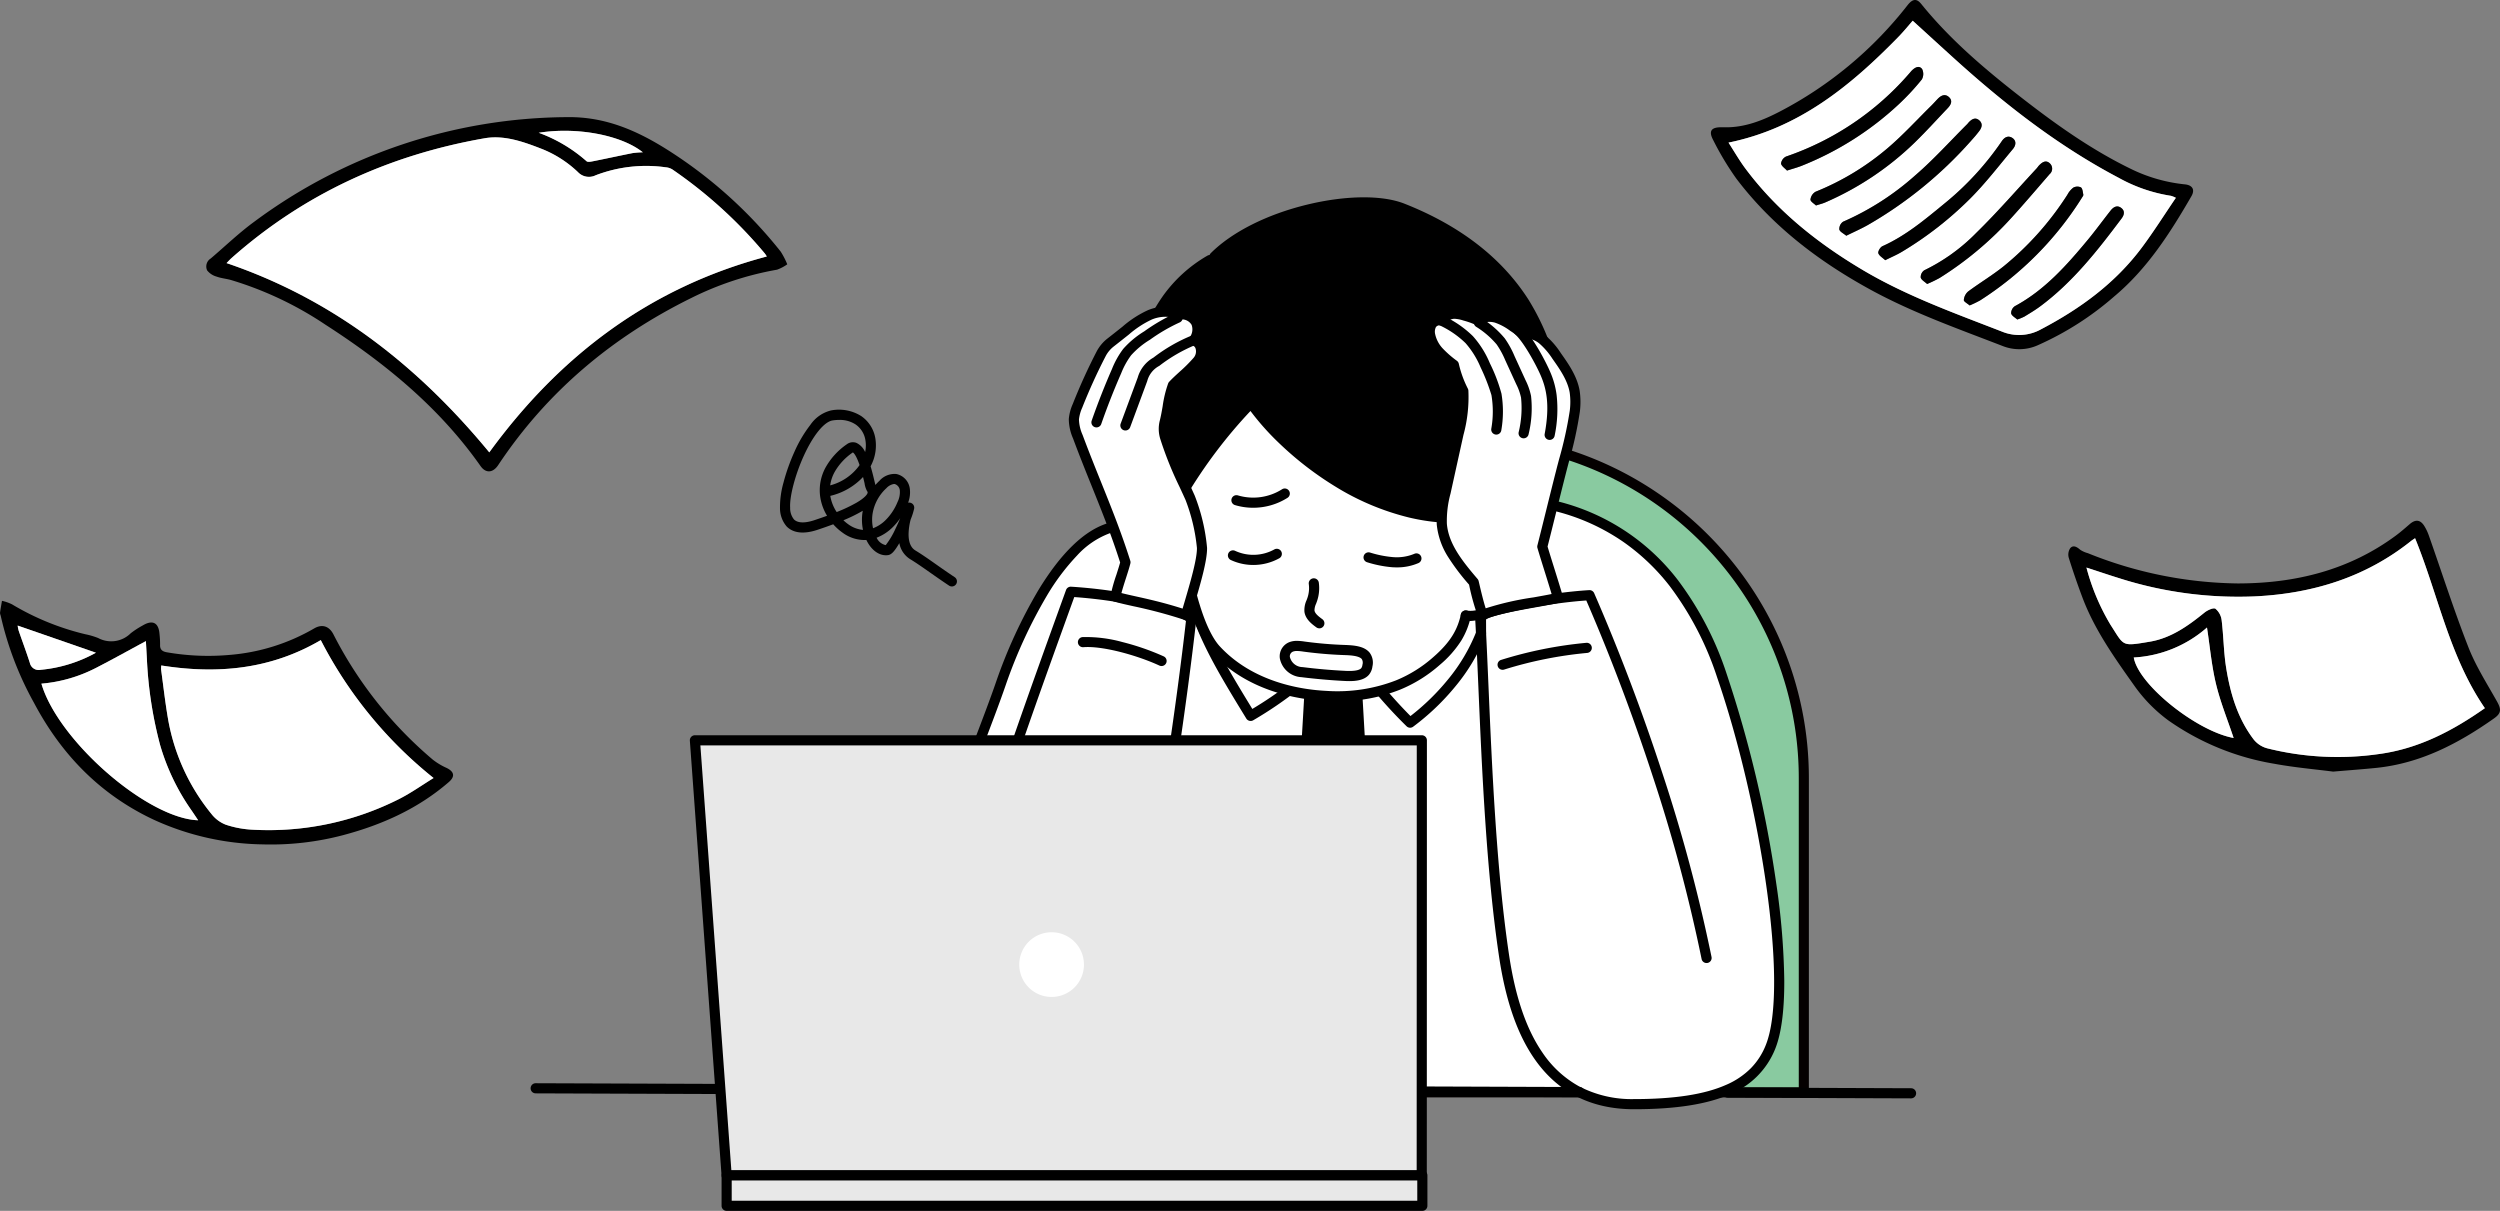 <svg xmlns="http://www.w3.org/2000/svg" xmlns:xlink="http://www.w3.org/1999/xlink" width="493.274" height="238.91" viewBox="0 0 493.274 238.91"><rect x="0" y="0" width="493.274" height="238.91" fill="#808080" stroke="none"/><defs><clipPath id="a"><rect width="493.274" height="238.91" fill="none"/></clipPath></defs><g clip-path="url(#a)"><path d="M213.786,215.53V153.607A67.087,67.087,0,0,1,280.874,86.52h7.952a67.085,67.085,0,0,1,67.085,67.086V215.53Z" fill="#89caa0"/><path d="M355.911,216.526H213.786a1,1,0,0,1-1-1V153.607a67.769,67.769,0,0,1,11.628-38.066,68.279,68.279,0,0,1,29.954-24.666,67.66,67.66,0,0,1,26.5-5.351h7.952a67.767,67.767,0,0,1,38.065,11.628A68.277,68.277,0,0,1,351.556,127.1a67.658,67.658,0,0,1,5.351,26.5V215.53A1,1,0,0,1,355.911,216.526Zm-141.129-1.992H354.915V153.606a65.777,65.777,0,0,0-11.286-36.951,66.284,66.284,0,0,0-29.078-23.946,65.674,65.674,0,0,0-25.725-5.193h-7.952A65.779,65.779,0,0,0,243.922,98.8a66.287,66.287,0,0,0-23.947,29.079,65.676,65.676,0,0,0-5.193,25.725Z" fill="#040000"/><path d="M300.446,104.206c4.274-9.047,7.561-23.295,6.87-26.43-1.394-6.321-3.67-26.055-30.585-36.678-8.582-3.387-25.889-.534-34.492,7.531l-3.511,2.686c-7.341,4.232-11.032,10.765-13.285,17.376-2.695,7.908,1.122,21.778,3.813,29.592l3.941-.9A96.62,96.62,0,0,1,246.86,79.532c5.1,7.705,24.861,26.789,47.917,21.88"/><path d="M214.713,214.641l95.349.152a23.408,23.408,0,0,0,12.311,3.069c16.505-.071,23.973-4.012,26.923-11.183,4.94-12.009-1.254-49.355-9.523-73.29-3.436-9.948-11.186-27.867-32.365-33.425l-88.6,4.242c-9.854,3.09-17.912,20.715-21.331,30.668-5.714,16.631-22.882,55.339-17.941,67.348,2.95,7.171,7.727,15.082,23.528,15.675,4.458.168,10.618-2.88,11.436-3.183.124-.046.268-.115.285-.247s-.232-.2-.075.174" fill="#fff"/><path d="M84.146,1.306h0L0,1A1,1,0,0,1-1,0,1,1,0,0,1,0-1L84.15-.694a1,1,0,0,1,0,2Z" transform="translate(105.696 214.731)"/><path d="M258.352,137.013c-1.216,22.077-3.788,59.34-4.855,78.706l18.823-.066-4.494-78.284Z"/><path d="M258.351,136.013h.038l9.474.356a1,1,0,0,1,.961.942l4.494,78.284a1,1,0,0,1-.995,1.057l-18.823.066h0a1,1,0,0,1-1-1.055c.516-9.366,1.373-22.742,2.28-36.9.957-14.947,1.947-30.4,2.575-41.8A1,1,0,0,1,258.351,136.013Zm8.528,2.321-7.584-.285c-.63,11.305-1.591,26.313-2.522,40.839-.873,13.631-1.7,26.534-2.22,35.827l16.707-.059Z"/><path d="M269.34,132.5a91.634,91.634,0,0,0,8.893,10.091c5.887-4.369,11.356-10.716,13.991-17.614,0-8.066-.182-9.853-.182-9.853s3.764-9.935,3.171-10.4l-5.472-4.257a8.694,8.694,0,0,1-.55,3.777c-2.086,6.734-17.257,27.539-19.851,28.252" fill="#fff"/><path d="M278.233,143.587a1,1,0,0,1-.662-.25,93.308,93.308,0,0,1-9.03-10.239,1,1,0,0,1,.521-1.562c.1-.042.9-.451,3.577-3.643,1.792-2.138,3.969-4.988,6.132-8.026,4.95-6.953,8.577-13.053,9.465-15.918a7.837,7.837,0,0,0,.516-3.337,1,1,0,0,1,1.6-.933l5.472,4.257c.678.527.482,1.478.106,2.869-.244.9-.626,2.118-1.137,3.614-.718,2.1-1.495,4.192-1.74,4.847.048.712.168,3.149.168,9.708a1,1,0,0,1-.066.357,36.957,36.957,0,0,1-5.934,10.029,47.246,47.246,0,0,1-8.4,8.031A1,1,0,0,1,278.233,143.587ZM270.8,132.752a97.3,97.3,0,0,0,7.5,8.532,45.263,45.263,0,0,0,7.375-7.186,35.1,35.1,0,0,0,5.552-9.311c0-7.69-.175-9.55-.177-9.568a1.009,1.009,0,0,1,.06-.453c.008-.022.825-2.18,1.625-4.493a37.7,37.7,0,0,0,1.515-5.033l-3.57-2.778a16.233,16.233,0,0,1-.53,2.078c-1.144,3.692-5.852,11.031-9.876,16.669-2.22,3.11-4.444,6.009-6.263,8.164A28.114,28.114,0,0,1,270.8,132.752Z"/><path d="M255.709,135.142a75.69,75.69,0,0,1-8.949,6.111c-5.958-9.724-9.158-15.128-11.722-23.415-1.542-4.981,2.25-8.747,3.267-13.862a3.445,3.445,0,0,1,.681-1.689,3.579,3.579,0,0,1,1.263-.783l6.345-2.795a8.708,8.708,0,0,0-.387,3.8c.381,7.039,7.16,31.312,9.5,32.635" fill="#fff"/><path d="M246.761,142.253a1,1,0,0,1-.854-.478c-5.986-9.77-9.231-15.259-11.825-23.642-1.09-3.521.217-6.5,1.48-9.378a24.266,24.266,0,0,0,1.761-4.975,4.3,4.3,0,0,1,.921-2.165,4.444,4.444,0,0,1,1.6-1.027L243,99.2l3.186-1.4a1,1,0,0,1,1.328,1.3,7.84,7.84,0,0,0-.313,3.363c.17,3.139,1.735,10.349,3.894,17.943,1.04,3.656,2.079,6.907,3.005,9.4,1.394,3.756,2.023,4.4,2.119,4.486a1,1,0,0,1,.114,1.636,76.53,76.53,0,0,1-9.061,6.19A1,1,0,0,1,246.761,142.253Zm-1.56-41.838-1.39.612-3.158,1.391a2.865,2.865,0,0,0-.925.539,2.672,2.672,0,0,0-.442,1.213,25.8,25.8,0,0,1-1.891,5.388c-1.218,2.777-2.271,5.174-1.4,7.983,2.448,7.911,5.529,13.234,11.1,22.34a73.847,73.847,0,0,0,7.176-4.874,23.171,23.171,0,0,1-1.915-4.18c-.948-2.512-2.018-5.826-3.093-9.585-1.867-6.527-3.844-14.834-4.053-18.682A16.191,16.191,0,0,1,245.2,100.416Z"/><path d="M97.964,1.357h0L0,1A1,1,0,0,1-1,0,1,1,0,0,1,0-1l97.964.357a1,1,0,0,1,0,2Z" transform="translate(213.681 215.124)"/><path d="M36.168,1.132h0L0,1A1,1,0,0,1-1,0,1,1,0,0,1,0-1l36.168.132a1,1,0,0,1,0,2Z" transform="translate(340.903 215.587)"/><path d="M295.767,101.411c6.532-1.194,6.373,22.291-6.548,20.039-.686,3.033-2.01,5.693-5.773,8.967-3.3,2.873-9.748,7.487-21.761,6.9-7.155-.35-15.8-2.675-21.764-9.13a19.623,19.623,0,0,1-4.388-7.712c-12.407-.468-12.828-23.093-2.76-23.525a65.158,65.158,0,0,1,14.1-17.716c3.661,5.965,9.674,10.027,15.5,13.9a65.808,65.808,0,0,0,12.373,6.994c6.485,2.515,13.169,2.714,21.015,1.28" fill="#fff"/><path d="M287.208,103.205a39.867,39.867,0,0,1-9.157-1.085,50.429,50.429,0,0,1-14.484-6.063,64.856,64.856,0,0,1-11-8.442,51.42,51.42,0,0,1-5.836-6.521,96.632,96.632,0,0,0-12.668,16.792,1,1,0,1,1-1.729-1,97.634,97.634,0,0,1,13.82-18.056,1,1,0,0,1,1.541.155c2.105,3.18,8.036,10,16.909,15.366a48.437,48.437,0,0,0,13.907,5.828,36.445,36.445,0,0,0,16.059.26,1,1,0,1,1,.417,1.956A37.284,37.284,0,0,1,287.208,103.205Z"/><path d="M229.256,99.283a1,1,0,0,1-.945-.675,101.465,101.465,0,0,1-3.965-14.914c-1.144-6.517-1.093-11.674.152-15.327a37.791,37.791,0,0,1,4.865-9.836,27.905,27.905,0,0,1,8.866-8.084,1,1,0,1,1,1,1.733,25.567,25.567,0,0,0-8.235,7.509,35.834,35.834,0,0,0-4.6,9.323c-1.135,3.331-1.16,8.154-.075,14.336A99.442,99.442,0,0,0,230.2,97.957a1,1,0,0,1-.946,1.326Z"/><path d="M300.445,105.206a1,1,0,0,1-.9-1.427,87.014,87.014,0,0,0,5.231-15.248c1.427-5.716,1.815-9.412,1.567-10.54-.092-.417-.189-.9-.291-1.4a45.607,45.607,0,0,0-6.135-16.372,41.047,41.047,0,0,0-8.672-9.684,55.706,55.706,0,0,0-14.878-8.5,21.093,21.093,0,0,0-7.8-1.1,47.1,47.1,0,0,0-10.083,1.354c-7.612,1.833-14.235,5.14-18.169,9.075a1,1,0,1,1-1.414-1.414c4.187-4.187,11.155-7.688,19.115-9.6,7.589-1.827,14.725-1.889,19.089-.166,11,4.341,19.244,10.725,24.5,18.972a47.4,47.4,0,0,1,6.409,17.052c.105.52.2.97.284,1.369.557,2.528-1.068,9.407-1.579,11.455a89.077,89.077,0,0,1-5.363,15.617A1,1,0,0,1,300.445,105.206Z"/><path d="M290.148,122.525a6.771,6.771,0,0,1-1.09-.088,1,1,0,1,1,.321-1.974c1.372.223,3.481-.044,5.74-2.586a16.059,16.059,0,0,0,3.52-7.266,10.5,10.5,0,0,0-.136-5.427,4.086,4.086,0,0,0-2.977-2.8,1,1,0,0,1,.48-1.942,6.055,6.055,0,0,1,4.383,4.078,12.322,12.322,0,0,1,.21,6.494,18.115,18.115,0,0,1-3.985,8.194A8.784,8.784,0,0,1,290.148,122.525Z"/><path d="M322.373,218.862c-8.468,0-15.086-3.375-19.671-10.03-3.374-4.9-5.643-11.49-6.934-20.151-2.511-16.83-3.38-37.082-4.079-53.354-.215-5-.418-9.731-.645-13.743a1,1,0,0,1,.487-.916c2.324-1.384,13.644-3.728,22.037-4.229a1,1,0,0,1,.976.6c4.83,11.07,9.455,23.263,13.375,35.26a321.045,321.045,0,0,1,9.787,36.542,1,1,0,0,1-1.961.391,319.049,319.049,0,0,0-9.726-36.312c-3.826-11.706-8.324-23.6-13.028-34.438-8.008.56-17.245,2.577-19.913,3.658.213,3.877.406,8.366.609,13.1.7,16.226,1.564,36.419,4.059,53.145,1.246,8.353,3.406,14.67,6.6,19.312a20.892,20.892,0,0,0,7.141,6.605,22.405,22.405,0,0,0,10.883,2.56c8,0,13.964-.921,18.224-2.816a15.48,15.48,0,0,0,4.886-3.294,13.66,13.66,0,0,0,2.888-4.454c4.754-11.557-1.226-48.507-9.542-72.583a61.837,61.837,0,0,0-9.372-18.07,42.208,42.208,0,0,0-9.111-8.693,41.347,41.347,0,0,0-13.191-6.022A1,1,0,0,1,307.662,99a42.854,42.854,0,0,1,23.37,15.418,63.752,63.752,0,0,1,9.687,18.648,236.184,236.184,0,0,1,9.759,41.3,141.844,141.844,0,0,1,1.577,19.159c.016,5.983-.6,10.537-1.834,13.535a16.057,16.057,0,0,1-8.81,8.814C336.888,217.884,330.661,218.862,322.373,218.862Z"/><path d="M296.478,132.16a1,1,0,0,1-.338-1.941,81.3,81.3,0,0,1,16.845-3.382,1,1,0,0,1,.192,1.991,79.116,79.116,0,0,0-16.361,3.274A1,1,0,0,1,296.478,132.16Z"/><path d="M229.187,131.417a1,1,0,0,1-.417-.092c-4.393-2.021-11.208-3.929-15.01-3.626a1,1,0,0,1-.159-1.994,26.839,26.839,0,0,1,7.86.978,48.974,48.974,0,0,1,8.144,2.824,1,1,0,0,1-.419,1.909Z"/><path d="M203.734,218.874q-.384,0-.775-.014a35.225,35.225,0,0,1-10.176-1.724,21.925,21.925,0,0,1-6.949-3.847,26.238,26.238,0,0,1-7.22-10.687c-1-2.44-1.218-5.865-.654-10.47a93.446,93.446,0,0,1,3.117-14.166c2.939-10.214,7.323-21.728,10.846-30.979,1.854-4.869,3.455-9.073,4.611-12.438a98.66,98.66,0,0,1,8.344-18.1c4.451-7.314,9.038-11.753,13.634-13.194a1,1,0,0,1,.6,1.908,16.511,16.511,0,0,0-6.594,4.441,44.078,44.078,0,0,0-5.93,7.885,96.571,96.571,0,0,0-8.161,17.713c-1.167,3.4-2.774,7.615-4.634,12.5-3.51,9.216-7.878,20.686-10.793,30.82a92.849,92.849,0,0,0-3.054,13.856c-.514,4.2-.339,7.382.518,9.466a24.408,24.408,0,0,0,6.652,9.912c3.828,3.193,9.034,4.864,15.915,5.108a16.953,16.953,0,0,0,5.19-.573,13.817,13.817,0,0,0,4.127-1.938,18.814,18.814,0,0,0,5.883-7.113c3.079-5.965,4.469-13.61,5.694-20.354.288-1.583.559-3.078.842-4.49,3.888-19.407,7.495-44.52,9.232-59.863-.566-.45-2.706-1.5-8.2-2.714a96.123,96.123,0,0,0-13.835-2.013c-7.469,20.677-13.414,37.169-20.884,61.129a1,1,0,0,1-1.909-.6c7.568-24.273,13.569-40.884,21.166-61.915a1,1,0,0,1,.992-.659,96.527,96.527,0,0,1,15.186,2.163,49.732,49.732,0,0,1,6.07,1.708c2.528.937,3.124,1.661,3.362,2.187a1,1,0,0,1,.082.523c-1.723,15.344-5.37,40.8-9.3,60.442-.279,1.394-.55,2.881-.836,4.455-1.251,6.882-2.669,14.683-5.885,20.914a20.746,20.746,0,0,1-6.522,7.84A16.783,16.783,0,0,1,203.734,218.874Z"/><path d="M263.728,138.368q-1.033,0-2.092-.052c-5.364-.262-15.414-1.837-22.45-9.449-3.6-3.895-5.932-13.7-6.172-17.859a1,1,0,1,1,2-.115,40.957,40.957,0,0,0,1.732,8.534c1.139,3.715,2.528,6.586,3.912,8.083,6.552,7.09,16.019,8.562,21.078,8.809a32.006,32.006,0,0,0,13.721-2.08,25.81,25.81,0,0,0,7.336-4.576c3.663-3.188,4.83-5.677,5.454-8.434a1,1,0,1,1,1.951.442,15.166,15.166,0,0,1-1.855,4.693,20.96,20.96,0,0,1-4.237,4.807,27.747,27.747,0,0,1-7.893,4.919A32.875,32.875,0,0,1,263.728,138.368Z"/><path d="M235.038,121.477a8.917,8.917,0,0,1-4.669-1.266,10.2,10.2,0,0,1-3.268-3.241,17.287,17.287,0,0,1-2.5-9.2,15.163,15.163,0,0,1,1.9-7.724A7.958,7.958,0,0,1,229,97.41a6.513,6.513,0,0,1,3.567-1.027,1,1,0,1,1,0,2,4.942,4.942,0,0,0-4.349,2.7,13.159,13.159,0,0,0-1.611,6.69,15.247,15.247,0,0,0,2.175,8.106A8.218,8.218,0,0,0,231.4,118.5a6.945,6.945,0,0,0,3.637.979,1,1,0,0,1,0,2Z"/><path d="M260.319,123.976a1,1,0,0,1-.587-.191c-.812-.59-2.17-1.579-2.357-3.1a4.722,4.722,0,0,1,.433-2.279c.059-.156.114-.3.163-.446a5.945,5.945,0,0,0,.267-2.7,1,1,0,1,1,1.981-.272,7.956,7.956,0,0,1-.355,3.618c-.06.175-.124.345-.185.509a3.2,3.2,0,0,0-.319,1.329c.075.609.806,1.187,1.549,1.728a1,1,0,0,1-.589,1.809Z"/><path d="M275.58,111.951q-.436,0-.885-.029a22.911,22.911,0,0,1-4.943-.982,1,1,0,1,1,.567-1.918,21.056,21.056,0,0,0,4.5.9,9.024,9.024,0,0,0,4.256-.655,1,1,0,0,1,.809,1.829A10.573,10.573,0,0,1,275.58,111.951Z"/><path d="M247.288,111.474a10.5,10.5,0,0,1-4.451-.986,1,1,0,0,1,.848-1.811,8.575,8.575,0,0,0,7.758-.272,1,1,0,0,1,.967,1.751A10.6,10.6,0,0,1,247.288,111.474Z"/><path d="M247.253,100.184a12.382,12.382,0,0,1-3.6-.53,1,1,0,0,1,.582-1.913,10.64,10.64,0,0,0,8.723-1.2,1,1,0,0,1,1.078,1.685A12.643,12.643,0,0,1,247.253,100.184Z"/><path d="M187.812,115.715a1,1,0,0,1-.552-.167c-1.4-.931-2.651-1.808-3.751-2.581-1.453-1.021-2.708-1.9-3.929-2.642a4.711,4.711,0,0,1-2.133-3.163c-.182.314-.357.6-.522.848-.674,1.02-1.157,1.447-1.724,1.523-1.639.22-3.27-.924-4.256-2.987a7.34,7.34,0,0,1-4.763-1.492,10.535,10.535,0,0,1-1.777-1.609c-.945.354-1.993.723-3.156,1.108-2.647.877-4.731.645-6.027-.671A5.51,5.51,0,0,1,153.9,100.3a17.886,17.886,0,0,1,.687-5.067,38.506,38.506,0,0,1,2.15-6.059,25.384,25.384,0,0,1,3.162-5.354,6.925,6.925,0,0,1,4.1-2.843,8.235,8.235,0,0,1,5.93,1.119,6.66,6.66,0,0,1,2.775,4.339A8.632,8.632,0,0,1,171.778,92c.32,1.067.571,2.121.753,2.889.068.288.144.6.195.8q.374-.428.8-.829a3.965,3.965,0,0,1,3.35-1.331,3.382,3.382,0,0,1,2.64,2.893,5.714,5.714,0,0,1-.337,2.766,1,1,0,0,1,1.191,1.161,13.034,13.034,0,0,1-.688,2.154,12.294,12.294,0,0,0-.411,2.826c-.019,1.629.434,2.734,1.345,3.283,1.281.775,2.562,1.675,4.045,2.718,1.09.766,2.325,1.635,3.707,2.551a1,1,0,0,1-.554,1.833Zm-14.846-9.621a2.566,2.566,0,0,0,1.8,1.464,16.174,16.174,0,0,0,1.955-3.31c.333-.684.642-1.37.9-2a11.79,11.79,0,0,1-1.509,1.806A9.122,9.122,0,0,1,172.966,106.094Zm-6.552-3.442a8.174,8.174,0,0,0,.928.773,5.758,5.758,0,0,0,2.934,1.126,9.924,9.924,0,0,1-.074-3.594c.01-.06.02-.12.031-.179A29.353,29.353,0,0,1,166.414,102.653Zm10-7.16a2.567,2.567,0,0,0-1.512.822,8.755,8.755,0,0,0-2.721,4.963,7.983,7.983,0,0,0,.078,2.951,7.029,7.029,0,0,0,2.467-1.6,10.7,10.7,0,0,0,2.368-3.578,4.358,4.358,0,0,0,.448-2.314,1.452,1.452,0,0,0-.985-1.227A.891.891,0,0,0,176.41,95.493Zm-10.827-12.64a8.846,8.846,0,0,0-1.289.1c-1.678.247-3.873,2.947-5.73,7.044-1.683,3.713-2.8,7.991-2.663,10.173a3.535,3.535,0,0,0,.747,2.312c.963.978,2.9.529,3.972.175q1.362-.451,2.56-.888a10.092,10.092,0,0,1-1.311-3.5,9.321,9.321,0,0,1,1.037-6.058,13.6,13.6,0,0,1,4.167-4.542,1.977,1.977,0,0,1,1.885-.291,3.541,3.541,0,0,1,1.736,1.82,6.124,6.124,0,0,0,.046-2.4,4.613,4.613,0,0,0-1.934-3.053A5.654,5.654,0,0,0,165.583,82.853ZM163.825,97.84q.008.052.016.1a8.24,8.24,0,0,0,1.244,3.093,30.536,30.536,0,0,0,3.944-1.864c1.7-1,2.066-1.639,2.142-1.868.046-.138.039-.234-.127-.472a4.545,4.545,0,0,1-.459-1.478c-.085-.358-.185-.779-.3-1.234A12.92,12.92,0,0,1,163.825,97.84Zm4.458-8.575a.5.5,0,0,0-.049.031,11.628,11.628,0,0,0-3.569,3.863,7.6,7.6,0,0,0-.862,2.61,10.351,10.351,0,0,0,5.569-3.685q.118-.161.227-.325-.051-.148-.1-.294C168.868,89.718,168.4,89.336,168.283,89.265Z"/><path d="M256.9,132.62q4.232.533,8.521.746c1.431.071,3.137.018,3.919-.87a2.231,2.231,0,0,0,.472-1.172,2.3,2.3,0,0,0-.346-1.92c-.813-.98-2.639-1.1-4.194-1.15a79.483,79.483,0,0,1-8.017-.684,5.517,5.517,0,0,0-2.289,0,1.992,1.992,0,0,0-1.453,2.166,3.61,3.61,0,0,0,3.387,2.886" fill="#fff"/><path d="M266.243,134.388h0c-.269,0-.554-.008-.871-.023-2.87-.143-5.762-.4-8.6-.753a4.587,4.587,0,0,1-4.254-3.748,3,3,0,0,1,2.158-3.254,4.223,4.223,0,0,1,1.225-.164,10.912,10.912,0,0,1,1.486.134,78.738,78.738,0,0,0,7.917.675c1.915.066,3.873.238,4.929,1.511a3.272,3.272,0,0,1,.563,2.719,3.176,3.176,0,0,1-.708,1.672C269.119,134.26,267.429,134.388,266.243,134.388ZM255.9,128.445a2.271,2.271,0,0,0-.651.081,1,1,0,0,0-.748,1.079,2.616,2.616,0,0,0,2.52,2.023c2.784.35,5.626.6,8.446.739.284.014.536.021.772.021,1.537,0,2.125-.3,2.347-.553a1.343,1.343,0,0,0,.235-.671,1.369,1.369,0,0,0-.129-1.123c-.571-.688-2.449-.753-3.458-.788a80.743,80.743,0,0,1-8.118-.693A9.289,9.289,0,0,0,255.9,128.445Z"/><path d="M234.013,121.357c1.1-3.908,3.2-10.31,3.152-13.244a36.447,36.447,0,0,0-2.345-9.9,91.67,91.67,0,0,1-4.906-11.823,5.661,5.661,0,0,1-.11-3.141c.593-2.305.82-5.314,1.615-7.23,1.386-1.489,3.372-3,4.854-4.772,1.294-1.551.709-3.763-.763-4.04a3.6,3.6,0,0,0,.517-3.516,3.358,3.358,0,0,0-3.635-1.621,6.786,6.786,0,0,0-5.518.059,20.143,20.143,0,0,0-4.751,3.093c-1,.791-1.991,1.583-2.979,2.351a6.844,6.844,0,0,0-1.883,2.255A111.649,111.649,0,0,0,212.6,80.078a8.458,8.458,0,0,0-.714,2.643,8.812,8.812,0,0,0,.775,3.449c3.242,8.716,6.625,16.015,9.394,24.78-.41,1.673-1.764,5.353-1.957,6.779,2.9.861,7.506,1.492,13.915,3.628" fill="#fff"/><path d="M234.013,122.357a1,1,0,0,1-.316-.051,95.092,95.092,0,0,0-10.073-2.692c-1.474-.327-2.746-.61-3.811-.926a1,1,0,0,1-.706-1.093,32.5,32.5,0,0,1,1.167-4.193c.292-.915.57-1.785.741-2.423-1.708-5.362-3.624-10.126-5.65-15.164-1.2-2.973-2.432-6.047-3.641-9.3a9.65,9.65,0,0,1-.837-3.847,9.2,9.2,0,0,1,.783-2.961,113.082,113.082,0,0,1,4.7-10.34,7.9,7.9,0,0,1,2.157-2.585c.9-.7,1.816-1.428,2.706-2.134l.265-.21a20.876,20.876,0,0,1,4.994-3.235,9.042,9.042,0,0,1,3.381-.694,6.659,6.659,0,0,1,2.688.537c.151-.012.3-.018.449-.018a4.149,4.149,0,0,1,3.926,2.251,4.419,4.419,0,0,1-.049,3.514,3.017,3.017,0,0,1,.89,1.3,3.906,3.906,0,0,1-.739,3.793,31.047,31.047,0,0,1-2.961,2.961c-.653.6-1.273,1.163-1.8,1.717a23.194,23.194,0,0,0-.9,3.929c-.177,1.014-.359,2.062-.6,3a4.656,4.656,0,0,0,.094,2.586,68.259,68.259,0,0,0,3.66,9.094c.377.813.766,1.654,1.2,2.622a37.38,37.38,0,0,1,2.434,10.3c.039,2.528-1.3,7.074-2.479,11.085-.259.879-.5,1.709-.71,2.446a1,1,0,0,1-.963.729Zm-12.742-5.343c.815.209,1.75.417,2.787.647,2.5.555,5.553,1.234,9.279,2.423.136-.468.281-.959.43-1.467,1.026-3.488,2.432-8.265,2.4-10.489a35.969,35.969,0,0,0-2.256-9.5c-.436-.961-.823-1.8-1.2-2.607a70.732,70.732,0,0,1-3.749-9.323,6.652,6.652,0,0,1-.127-3.7c.223-.865.4-1.873.568-2.848a22.629,22.629,0,0,1,1.092-4.516,1,1,0,0,1,.192-.3c.611-.656,1.307-1.292,2.044-1.965a29.556,29.556,0,0,0,2.774-2.766,1.92,1.92,0,0,0,.392-1.836.852.852,0,0,0-.572-.581,1,1,0,0,1-.621-1.575,2.62,2.62,0,0,0,.411-2.513,2.229,2.229,0,0,0-2.1-1.073,3.757,3.757,0,0,0-.489.033,1,1,0,0,1-.577-.1,4.6,4.6,0,0,0-2.07-.456,7.027,7.027,0,0,0-2.623.545,19.377,19.377,0,0,0-4.507,2.95l-.265.21c-.894.71-1.818,1.444-2.722,2.147a5.883,5.883,0,0,0-1.608,1.925,111.073,111.073,0,0,0-4.619,10.156,7.62,7.62,0,0,0-.645,2.326,8.023,8.023,0,0,0,.714,3.05c1.2,3.224,2.431,6.286,3.622,9.247,2.076,5.16,4.036,10.034,5.789,15.581a1,1,0,0,1,.018.539c-.175.715-.5,1.738-.847,2.821C221.849,115.043,221.488,116.174,221.271,117.014Z"/><path d="M222.054,84.941a1,1,0,0,1-.938-1.348l3.366-9.089a6.608,6.608,0,0,1,3.106-3.948,32.284,32.284,0,0,1,7.633-4.386,1,1,0,1,1,.67,1.884,30.787,30.787,0,0,0-7.152,4.137,4.736,4.736,0,0,0-2.381,3.007l-3.366,9.089A1,1,0,0,1,222.054,84.941Z"/><path d="M216.34,84.333A1,1,0,0,1,215.4,83c1.2-3.432,2.544-6.858,4-10.183a17.051,17.051,0,0,1,2.22-3.974,18.2,18.2,0,0,1,4.163-3.472,36.133,36.133,0,0,1,6.177-3.584,1,1,0,1,1,.769,1.846,34.633,34.633,0,0,0-5.829,3.4,16.435,16.435,0,0,0-3.723,3.069,15.42,15.42,0,0,0-1.944,3.522c-1.438,3.278-2.766,6.656-3.946,10.039A1,1,0,0,1,216.34,84.333Z"/><path d="M307.408,117.951c-1.261-4.239-2.124-6.807-3.1-10.088,1.26-4.942,2.248-9.087,3.745-14.957.817-3.206,2.32-8.461,2.665-11.751a14.222,14.222,0,0,0-.022-3.861c-.448-2.618-2.022-4.885-3.556-7.054a14.922,14.922,0,0,0-2.765-3.213,5.033,5.033,0,0,0-3.954-1.174,18.57,18.57,0,0,0-1.915-1.421A11.724,11.724,0,0,0,295.22,62.7a3.966,3.966,0,0,0-3.548.547,15.829,15.829,0,0,0-2.637-.946,5.485,5.485,0,0,0-2.683-.322,2.751,2.751,0,0,0-1.761,1.276,1.952,1.952,0,0,0-2.107.741,2.892,2.892,0,0,0-.3,2.087,7.014,7.014,0,0,0,1.774,3.376,20.915,20.915,0,0,0,2.907,2.535,22.024,22.024,0,0,0,1.87,5.149,27.685,27.685,0,0,1-.955,8.469Q286.5,91.4,285.22,97.187a21.11,21.11,0,0,0-.738,6.239c.357,4.333,3.293,7.957,6.293,11.461a49.292,49.292,0,0,0,1.82,6.542c2.036-1.458,11.17-2.6,14.813-3.478" fill="#fff"/><path d="M292.595,122.429a1,1,0,0,1-.909-.583,44.045,44.045,0,0,1-1.788-6.316l-.041-.179a43.364,43.364,0,0,1-4.072-5.362,14.659,14.659,0,0,1-2.3-6.481,22.149,22.149,0,0,1,.758-6.537l1.3-5.876,1.259-5.7a27.448,27.448,0,0,0,.95-7.982,22.937,22.937,0,0,1-1.779-4.845,20.019,20.019,0,0,1-2.761-2.444,7.911,7.911,0,0,1-2.014-3.868,3.826,3.826,0,0,1,.451-2.81,2.862,2.862,0,0,1,2.423-1.256h.062A3.784,3.784,0,0,1,286.139,61a4.075,4.075,0,0,1,.87-.091,8.24,8.24,0,0,1,2.309.431,21.2,21.2,0,0,1,2.261.76,4.656,4.656,0,0,1,2.332-.584,5.879,5.879,0,0,1,1.578.219,12.632,12.632,0,0,1,3.575,1.867l.023.015c.515.347,1.045.7,1.639,1.186.135-.011.272-.017.408-.017A6.339,6.339,0,0,1,305,66.243a15.679,15.679,0,0,1,2.961,3.42c1.514,2.14,3.23,4.567,3.725,7.463a15.375,15.375,0,0,1,.031,4.133,77.253,77.253,0,0,1-2.177,9.925c-.186.708-.362,1.376-.513,1.969-.782,3.066-1.422,5.648-2.041,8.146-.545,2.2-1.062,4.285-1.636,6.543.426,1.425.835,2.729,1.266,4.105.532,1.7,1.083,3.457,1.755,5.718a1,1,0,0,1-.723,1.257c-1.171.283-2.892.592-4.714.919-3.4.61-8.537,1.531-9.751,2.4A1,1,0,0,1,292.595,122.429ZM284.07,64.19a.9.9,0,0,0-.749.351,2.02,2.02,0,0,0-.155,1.364A5.959,5.959,0,0,0,284.7,68.79a20.217,20.217,0,0,0,2.771,2.409,1,1,0,0,1,.365.568,20.939,20.939,0,0,0,1.791,4.928,1,1,0,0,1,.1.359,28.414,28.414,0,0,1-.975,8.772l-1.259,5.7L286.2,97.4a20.324,20.324,0,0,0-.718,5.942c.322,3.908,2.933,7.245,6.056,10.892a1,1,0,0,1,.214.422l.1.42c.259,1.118.795,3.43,1.29,4.953a57.493,57.493,0,0,1,9.439-2.158c1.3-.234,2.553-.458,3.566-.666-.533-1.77-.992-3.236-1.439-4.662-.46-1.468-.894-2.854-1.353-4.4a1,1,0,0,1-.01-.532c.6-2.355,1.135-4.513,1.7-6.8.62-2.5,1.26-5.087,2.044-8.159.153-.6.33-1.272.517-1.984a76.145,76.145,0,0,0,2.122-9.624,13.524,13.524,0,0,0-.013-3.589c-.419-2.448-2-4.678-3.387-6.645a14.183,14.183,0,0,0-2.569-3.006,4.345,4.345,0,0,0-2.621-1.025,2.807,2.807,0,0,0-.525.049,1,1,0,0,1-.841-.225,17.414,17.414,0,0,0-1.8-1.333l-.022-.015a10.948,10.948,0,0,0-3-1.6,3.932,3.932,0,0,0-1.04-.145,2.537,2.537,0,0,0-1.6.5,1,1,0,0,1-1.088.117,15.129,15.129,0,0,0-2.466-.878,6.6,6.6,0,0,0-1.743-.349,2.047,2.047,0,0,0-.442.045,1.743,1.743,0,0,0-1.113.806,1,1,0,0,1-1.1.466A1.233,1.233,0,0,0,284.07,64.19Z"/><path d="M295.233,85.751a1,1,0,0,1-.986-1.172,19.5,19.5,0,0,0,.026-6.634,38.4,38.4,0,0,0-2.134-5.458l-.023-.052a17.452,17.452,0,0,0-2.946-4.729,18.5,18.5,0,0,0-5.285-3.59,1,1,0,1,1,.82-1.824,20.376,20.376,0,0,1,5.912,4.033,18.824,18.824,0,0,1,3.327,5.3l.023.052a32.747,32.747,0,0,1,2.287,5.994,21.554,21.554,0,0,1-.036,7.254A1,1,0,0,1,295.233,85.751Z"/><path d="M300.626,86.485a1,1,0,0,1-.982-1.193,20.147,20.147,0,0,0,.472-6.835,10.875,10.875,0,0,0-.951-2.654l-2.151-4.7a17.05,17.05,0,0,0-1.707-3.139,17,17,0,0,0-4.072-3.5,1,1,0,1,1,1.139-1.644,18.778,18.778,0,0,1,4.534,3.946,18.552,18.552,0,0,1,1.925,3.505l2.151,4.7a12.555,12.555,0,0,1,1.107,3.164,21.855,21.855,0,0,1-.484,7.541A1,1,0,0,1,300.626,86.485Z"/><path d="M305.763,86.8a1,1,0,0,1-.984-1.185c1.115-5.939.238-9.139-.766-11.487-.836-1.952-3.261-6.506-5.075-8.189a1,1,0,0,1,1.36-1.466c2.177,2.02,4.725,6.936,5.553,8.868a16.58,16.58,0,0,1,1.286,4.61,25.6,25.6,0,0,1-.393,8.033A1,1,0,0,1,305.763,86.8Z"/><path d="M280.523,231.914l.019-85.842H137.115l6.258,85.842Z" fill="#e8e8e8"/><path d="M280.523,232.914H143.373a1,1,0,0,1-1-.927l-6.258-85.842a1,1,0,0,1,1-1.073H280.542a1,1,0,0,1,1,1l-.019,85.842A1,1,0,0,1,280.523,232.914Zm-136.22-2h135.22l.019-83.842H138.191Z"/><path d="M213.875,190.324a6.383,6.383,0,1,0-6.383,6.383,6.383,6.383,0,0,0,6.383-6.383" fill="#fff"/><rect width="137.269" height="5.996" transform="translate(143.373 231.914)" fill="#e8e8e8"/><path d="M0-1H137.269a1,1,0,0,1,1,1V6a1,1,0,0,1-1,1H0A1,1,0,0,1-1,6V0A1,1,0,0,1,0-1ZM136.269,1H1V5H136.269Z" transform="translate(143.373 231.914)"/><path d="M155.334,52.152a8.4,8.4,0,0,1-2.006,1.058A61.933,61.933,0,0,0,136.391,58.8C120.833,66.473,107.948,77.254,98.3,91.765c-1.036,1.558-2.444,1.67-3.485.19C86.688,80.4,75.979,71.649,64.232,64.078a69.134,69.134,0,0,0-18.638-8.823c-.947-.266-1.954-.347-2.872-.683a3.615,3.615,0,0,1-1.848-1.216A1.85,1.85,0,0,1,41.584,51c2.858-2.432,5.576-5.057,8.6-7.264a104.478,104.478,0,0,1,61.766-20.624c7.561-.1,13.876,2.713,19.959,6.582a89.721,89.721,0,0,1,22.143,19.967,15.43,15.43,0,0,1,1.283,2.489M151.3,50.607a5.9,5.9,0,0,0-.361-.554,89.971,89.971,0,0,0-18.263-16.612,2.912,2.912,0,0,0-1.3-.429,27.8,27.8,0,0,0-13.851,1.574,2.978,2.978,0,0,1-3.491-.631,22.153,22.153,0,0,0-7.319-4.646c-3.569-1.386-7.3-2.694-11.109-2.025C76.826,30.58,60.041,38.2,45.693,50.912c-.364.322-.687.689-.994,1,21.223,7.2,37.9,20.428,51.842,37.344C110.409,70.229,128.165,56.74,151.3,50.607m-45-24.408a29.484,29.484,0,0,1,9.435,5.611c.249.232.938.073,1.4-.019,2.563-.511,5.115-1.072,7.677-1.581a18.161,18.161,0,0,1,2.028-.16c-4.251-3.4-13.036-5.06-20.539-3.851"/><path d="M151.3,50.607c-23.133,6.133-40.89,19.622-54.758,38.648C82.594,72.339,65.922,59.112,44.7,51.912c.307-.311.631-.678.994-1C60.041,38.2,76.826,30.581,95.605,27.284c3.813-.669,7.541.64,11.109,2.025a22.169,22.169,0,0,1,7.319,4.646,2.979,2.979,0,0,0,3.491.632,27.8,27.8,0,0,1,13.851-1.575,2.921,2.921,0,0,1,1.3.429,89.971,89.971,0,0,1,18.263,16.612,6.182,6.182,0,0,1,.361.554" fill="#fff"/><path d="M106.295,26.2c7.5-1.209,16.288.447,20.539,3.851a18.161,18.161,0,0,0-2.028.16c-2.562.509-5.114,1.07-7.677,1.581-.461.092-1.15.251-1.4.019a29.484,29.484,0,0,0-9.435-5.611" fill="#fff"/><path d="M51.872,166.606a53.413,53.413,0,0,1-21.535-4.868C19.769,156.781,12.1,148.875,6.683,138.63a64.494,64.494,0,0,1-6.55-17.167,1.853,1.853,0,0,1-.13-.544c.109-.793.254-1.58.386-2.37a8.919,8.919,0,0,1,1.988.695,51.422,51.422,0,0,0,14.424,5.89,14.848,14.848,0,0,1,2.565.754,5.454,5.454,0,0,0,6.431-.943,17.313,17.313,0,0,1,2.361-1.535c1.95-1.173,3.149-.558,3.313,1.685a18.44,18.44,0,0,1,.116,2.109c-.041.946.417,1.332,1.287,1.49a47.443,47.443,0,0,0,12.355.532,39.5,39.5,0,0,0,16.777-5.24c1.612-.927,2.988-.408,3.811,1.234A79.7,79.7,0,0,0,85.4,149.891a13.162,13.162,0,0,0,2.757,1.647c1.483.743,1.657,1.683.391,2.778-6.056,5.235-13.151,8.42-20.811,10.457a55.776,55.776,0,0,1-15.87,1.833m33.675-13.1A83.865,83.865,0,0,1,63.294,126.3c-9.9,5.8-20.439,6.764-31.47,5.007a4.376,4.376,0,0,0-.042.765c.451,3.3.822,6.616,1.393,9.9a40.612,40.612,0,0,0,8.533,18.618,6.637,6.637,0,0,0,2.843,2.134,19.7,19.7,0,0,0,5.38.992,57.056,57.056,0,0,0,29-6.152c2.232-1.153,4.3-2.62,6.616-4.048M8.172,134.894c3.3,11.266,20.927,26.62,30.93,26.949-.449-.666-.86-1.284-1.279-1.9a43.6,43.6,0,0,1-6.249-13.012,80.22,80.22,0,0,1-2.592-16.94c-.066-1.172-.13-2.344-.194-3.5-3.469,1.868-6.7,3.678-9.988,5.36a28.726,28.726,0,0,1-10.628,3.036m10.758-6.1L3.483,123.43a6.363,6.363,0,0,0,.2,1.008c.729,2.127,1.524,4.231,2.208,6.371a1.788,1.788,0,0,0,2.123,1.352,27.7,27.7,0,0,0,10.914-3.372"/><path d="M85.547,153.511c-2.316,1.428-4.385,2.9-6.616,4.048a57.045,57.045,0,0,1-29,6.152,19.653,19.653,0,0,1-5.38-.992,6.637,6.637,0,0,1-2.843-2.134,40.612,40.612,0,0,1-8.533-18.618c-.571-3.28-.942-6.6-1.394-9.9a4.491,4.491,0,0,1,.043-.765c11.031,1.757,21.571.8,31.47-5.007a83.841,83.841,0,0,0,22.253,27.212" fill="#fff"/><path d="M8.172,134.893A28.721,28.721,0,0,0,18.8,131.857c3.292-1.682,6.52-3.491,9.988-5.36.064,1.152.129,2.324.194,3.5a80.156,80.156,0,0,0,2.593,16.94,43.6,43.6,0,0,0,6.249,13.012c.419.613.83,1.231,1.278,1.9-10-.329-27.626-15.682-30.929-26.949" fill="#fff"/><path d="M18.93,128.789a27.7,27.7,0,0,1-10.914,3.372,1.788,1.788,0,0,1-2.123-1.352c-.684-2.14-1.479-4.244-2.208-6.371a6.363,6.363,0,0,1-.2-1.008l15.447,5.359" fill="#fff"/><path d="M460.342,152.245c-3.394-.441-7.562-.8-11.656-1.555a50.78,50.78,0,0,1-20.882-8.569,29.855,29.855,0,0,1-6.662-6.8c-3.9-5.5-7.846-11.023-10.253-17.415q-1.464-3.889-2.705-7.86a2.3,2.3,0,0,1,.3-1.895c.593-.665,1.307-.247,1.945.31a5.066,5.066,0,0,0,1.525.685,81.218,81.218,0,0,0,29.626,5.973c11.306-.019,21.892-2.6,31.15-9.449.942-.7,1.825-1.474,2.712-2.24,1.153-1,2.1-.914,2.9.357a9.66,9.66,0,0,1,.9,1.9c2.587,7.354,4.969,14.787,7.806,22.042,1.457,3.726,3.668,7.166,5.635,10.681.852,1.522.884,2.3-.582,3.335-7.03,4.961-14.513,8.877-23.254,9.768-2.568.262-5.144.447-8.5.734m29.943-12.514c-7.048-10.255-9.193-22.35-13.772-33.54-.345.239-.581.384-.8.555-8.969,7.156-19.366,10.348-30.664,10.917a77.3,77.3,0,0,1-26.918-3.58c-2.079-.643-4.141-1.344-6.461-2.1a43.387,43.387,0,0,0,4.754,11.3c2.744,4.242,2.108,4.271,7.716,3.333,4.22-.706,7.582-3.116,10.822-5.746.589-.477,1.772-1.021,2.165-.76a3.5,3.5,0,0,1,1.224,2.295c.381,3.116.394,6.284.891,9.377.819,5.084,2.272,10,5.467,14.174a5.112,5.112,0,0,0,2.61,1.687,57.122,57.122,0,0,0,22.067,1.136c7.769-1.054,14.435-4.511,20.895-9.049m-49.568,5.879c-1.178-3.533-2.6-7.02-3.474-10.637-.87-3.6-1.194-7.323-1.784-11.158a23.841,23.841,0,0,1-14.449,5.915c.946,5.425,12.477,14.575,19.707,15.88"/><path d="M490.285,139.73c-6.46,4.538-13.126,8-20.895,9.049a57.1,57.1,0,0,1-22.067-1.136,5.1,5.1,0,0,1-2.61-1.687c-3.2-4.172-4.648-9.09-5.466-14.174-.5-3.093-.511-6.261-.892-9.377a3.491,3.491,0,0,0-1.224-2.295c-.392-.261-1.576.283-2.165.761-3.24,2.629-6.6,5.039-10.822,5.745-5.608.938-4.972.909-7.716-3.332a43.394,43.394,0,0,1-4.754-11.3c2.32.756,4.382,1.457,6.461,2.1a77.331,77.331,0,0,0,26.918,3.581c11.3-.57,21.695-3.762,30.665-10.917.214-.172.45-.316.8-.556,4.579,11.191,6.724,23.285,13.772,33.54" fill="#fff"/><path d="M440.717,145.61c-7.23-1.305-18.761-10.455-19.707-15.88a23.841,23.841,0,0,0,14.449-5.915c.59,3.835.914,7.562,1.784,11.158.876,3.617,2.3,7.1,3.474,10.637" fill="#fff"/><path d="M340.524,25.118c3.827.014,7.277-1.363,10.582-3.074A77.145,77.145,0,0,0,376.372,1.033c1.009-1.277,1.79-1.385,2.714-.242,5.776,7.143,12.741,13.014,19.95,18.615,6.832,5.308,13.879,10.3,21.714,14.067a31.447,31.447,0,0,0,10.372,2.907c1.5.162,2,1.072,1.264,2.337-4.2,7.26-8.7,14.309-15.225,19.769a59.545,59.545,0,0,1-15.014,9.6,8.9,8.9,0,0,1-7.048.169c-8.792-3.4-17.685-6.541-25.988-11.073-10.25-5.6-19.4-12.558-26.507-21.927a57.528,57.528,0,0,1-4.558-7.584c-1-1.858-.39-2.619,1.773-2.558.235.007.47,0,.7,0m88.8,13.912a5.541,5.541,0,0,0-.958-.389,30.924,30.924,0,0,1-10.316-3.552c-11.972-6.3-22.537-14.56-32.524-23.6-2.707-2.452-5.4-4.919-8.123-7.4-.7.8-1.736,2.081-2.88,3.251-9.4,9.609-19.578,17.968-33.466,20.8,1.1,1.7,2.122,3.492,3.344,5.129,6.254,8.382,14.271,14.747,23.2,20.04,8.639,5.121,18.056,8.484,27.365,12.1a8.875,8.875,0,0,0,7.79-.455c7.7-4.039,14.609-9.076,19.855-16.107,2.343-3.141,4.435-6.468,6.714-9.817"/><path d="M429.32,39.029c-2.279,3.349-4.372,6.676-6.715,9.817-5.245,7.032-12.157,12.068-19.854,16.107a8.872,8.872,0,0,1-7.79.456c-9.31-3.619-18.726-6.983-27.365-12.1-8.928-5.292-16.945-11.658-23.2-20.039-1.222-1.638-2.242-3.427-3.345-5.13,13.889-2.831,24.07-11.19,33.467-20.8,1.144-1.17,2.175-2.451,2.88-3.251,2.722,2.481,5.416,4.948,8.123,7.4,9.987,9.045,20.551,17.3,32.524,23.6a30.924,30.924,0,0,0,10.316,3.552,5.629,5.629,0,0,1,.958.389M371.974,51.342c1.253-.625,2.286-1.059,3.237-1.63A69.708,69.708,0,0,0,388.736,39.18c3.036-3.04,5.672-6.483,8.437-9.788.58-.693.75-1.649-.17-2.208-.784-.477-1.507-.107-2.03.672a57.809,57.809,0,0,1-11.41,12.386c-3.806,3.126-7.58,6.294-12.141,8.334a1.666,1.666,0,0,0-.811,1.374c.167.529.843.9,1.363,1.392m-7.688-4.828c1.522-.752,2.891-1.353,4.189-2.081a81.24,81.24,0,0,0,20.431-16.652c.567-.626,1.122-1.267,1.629-1.941.527-.7.729-1.486-.049-2.128-.741-.611-1.4-.213-1.976.366-.132.132-.238.291-.37.424-3.388,3.376-6.6,6.96-10.213,10.073a53.578,53.578,0,0,1-14.273,9.173,1.741,1.741,0,0,0-.739,1.518c.1.467.836.793,1.371,1.248m15.954,9.521a25.7,25.7,0,0,0,2.464-1.19,67.159,67.159,0,0,0,14.1-11.792c2.587-2.847,5.079-5.78,7.6-8.69a1.419,1.419,0,0,0,.047-2.135c-.772-.716-1.473-.235-2.08.365-.2.2-.344.447-.535.653-3.956,4.261-7.768,8.67-11.922,12.728a36.861,36.861,0,0,1-10.236,7.355,1.64,1.64,0,0,0-.7,1.426c.126.487.793.835,1.265,1.28M358.315,40.544c.789-.255,1.294-.371,1.76-.575A58.959,58.959,0,0,0,377.77,28.151c2.251-2.193,4.364-4.529,6.531-6.809.634-.668,1.049-1.472.225-2.2-.788-.7-1.569-.283-2.213.388-.422.441-.825.9-1.26,1.329-2.875,2.828-5.607,5.828-8.673,8.431a51.7,51.7,0,0,1-14.157,8.546,2.048,2.048,0,0,0-1,1.538c-.014.4.739.821,1.092,1.174m-5.721-6.889c1.138-.367,2-.6,2.822-.918a61.179,61.179,0,0,0,19.166-12.108,47.26,47.26,0,0,0,4.6-4.94,2.17,2.17,0,0,0,.067-2.066c-.594-.789-1.427-.307-2.044.309-.1.1-.186.212-.279.318a56.119,56.119,0,0,1-24.506,16.626,1.781,1.781,0,0,0-1,1.374c.08.526.772.959,1.177,1.4M388.63,60.266a21.984,21.984,0,0,0,2.041-.983,65.011,65.011,0,0,0,20.166-20.361c.1-.156.253-.358.222-.505-.108-.509-.141-1.207-.477-1.446a1.675,1.675,0,0,0-1.5.052,4.284,4.284,0,0,0-1.157,1.386,59.5,59.5,0,0,1-12.607,14.149c-2.231,1.78-4.7,3.256-6.994,4.963a2.52,2.52,0,0,0-.842,1.678c-.023.31.705.678,1.148,1.067m9.4,2.779a10.627,10.627,0,0,0,1.4-.576c1.04-.635,2.093-1.26,3.071-1.983,6.464-4.779,11.348-11.03,16.114-17.386.539-.719.688-1.528-.118-2.1s-1.529-.111-2.062.564c-1.512,1.915-2.947,3.893-4.5,5.77-4.175,5.032-8.494,9.91-14.381,13.08a1.691,1.691,0,0,0-.733,1.425c.122.485.8.83,1.208,1.211" fill="#fff"/><path d="M371.974,51.342c-.52-.494-1.2-.863-1.363-1.392-.112-.352.391-1.186.811-1.374,4.561-2.041,8.335-5.208,12.14-8.334a57.814,57.814,0,0,0,11.411-12.386c.523-.779,1.246-1.149,2.03-.672.92.559.75,1.515.17,2.208-2.765,3.3-5.4,6.748-8.437,9.788a69.737,69.737,0,0,1-13.525,10.532c-.952.571-1.985,1-3.237,1.63"/><path d="M364.286,46.514c-.536-.454-1.267-.781-1.371-1.248a1.741,1.741,0,0,1,.739-1.517,53.6,53.6,0,0,0,14.272-9.174c3.616-3.113,6.825-6.7,10.213-10.073.133-.132.239-.291.371-.424.574-.579,1.234-.976,1.975-.365.778.641.576,1.428.05,2.127-.507.674-1.063,1.315-1.629,1.941a81.218,81.218,0,0,1-20.431,16.652c-1.3.729-2.668,1.33-4.189,2.081"/><path d="M380.24,56.036c-.473-.446-1.139-.793-1.266-1.281a1.643,1.643,0,0,1,.7-1.425,36.844,36.844,0,0,0,10.235-7.356c4.155-4.058,7.967-8.467,11.923-12.728.191-.206.336-.456.535-.652.606-.6,1.308-1.081,2.08-.365a1.419,1.419,0,0,1-.048,2.135c-2.516,2.91-5.008,5.843-7.6,8.689a67.159,67.159,0,0,1-14.1,11.793,26.307,26.307,0,0,1-2.464,1.19"/><path d="M358.315,40.544c-.353-.353-1.107-.777-1.091-1.174a2.039,2.039,0,0,1,1-1.538,51.692,51.692,0,0,0,14.156-8.546c3.068-2.6,5.8-5.6,8.674-8.431.434-.428.838-.888,1.26-1.329.644-.671,1.424-1.089,2.213-.388.824.732.409,1.536-.225,2.2-2.167,2.28-4.279,4.616-6.531,6.809a58.967,58.967,0,0,1-17.694,11.818c-.468.2-.973.32-1.761.575"/><path d="M352.593,33.656c-.4-.446-1.1-.879-1.177-1.4a1.779,1.779,0,0,1,1.005-1.374A56.124,56.124,0,0,0,376.926,14.25c.093-.106.18-.218.28-.317.617-.616,1.449-1.1,2.043-.31a2.171,2.171,0,0,1-.066,2.067,47.468,47.468,0,0,1-4.6,4.939,61.2,61.2,0,0,1-19.165,12.109c-.824.322-1.685.551-2.823.918"/><path d="M388.63,60.266c-.443-.389-1.171-.757-1.148-1.067a2.527,2.527,0,0,1,.842-1.678c2.293-1.706,4.763-3.183,6.994-4.962a59.524,59.524,0,0,0,12.607-14.15,4.286,4.286,0,0,1,1.158-1.386,1.673,1.673,0,0,1,1.5-.052c.336.239.369.937.477,1.446.031.147-.121.349-.222.505a65,65,0,0,1-20.166,20.361,21.984,21.984,0,0,1-2.041.983"/><path d="M398.026,63.045c-.41-.381-1.086-.726-1.208-1.211a1.691,1.691,0,0,1,.733-1.425c5.887-3.17,10.206-8.048,14.381-13.08,1.557-1.877,2.992-3.855,4.5-5.77.533-.675,1.247-1.148,2.062-.564s.657,1.386.118,2.1c-4.766,6.356-9.65,12.607-16.114,17.386-.978.723-2.031,1.348-3.071,1.983a10.627,10.627,0,0,1-1.4.576"/></g></svg>